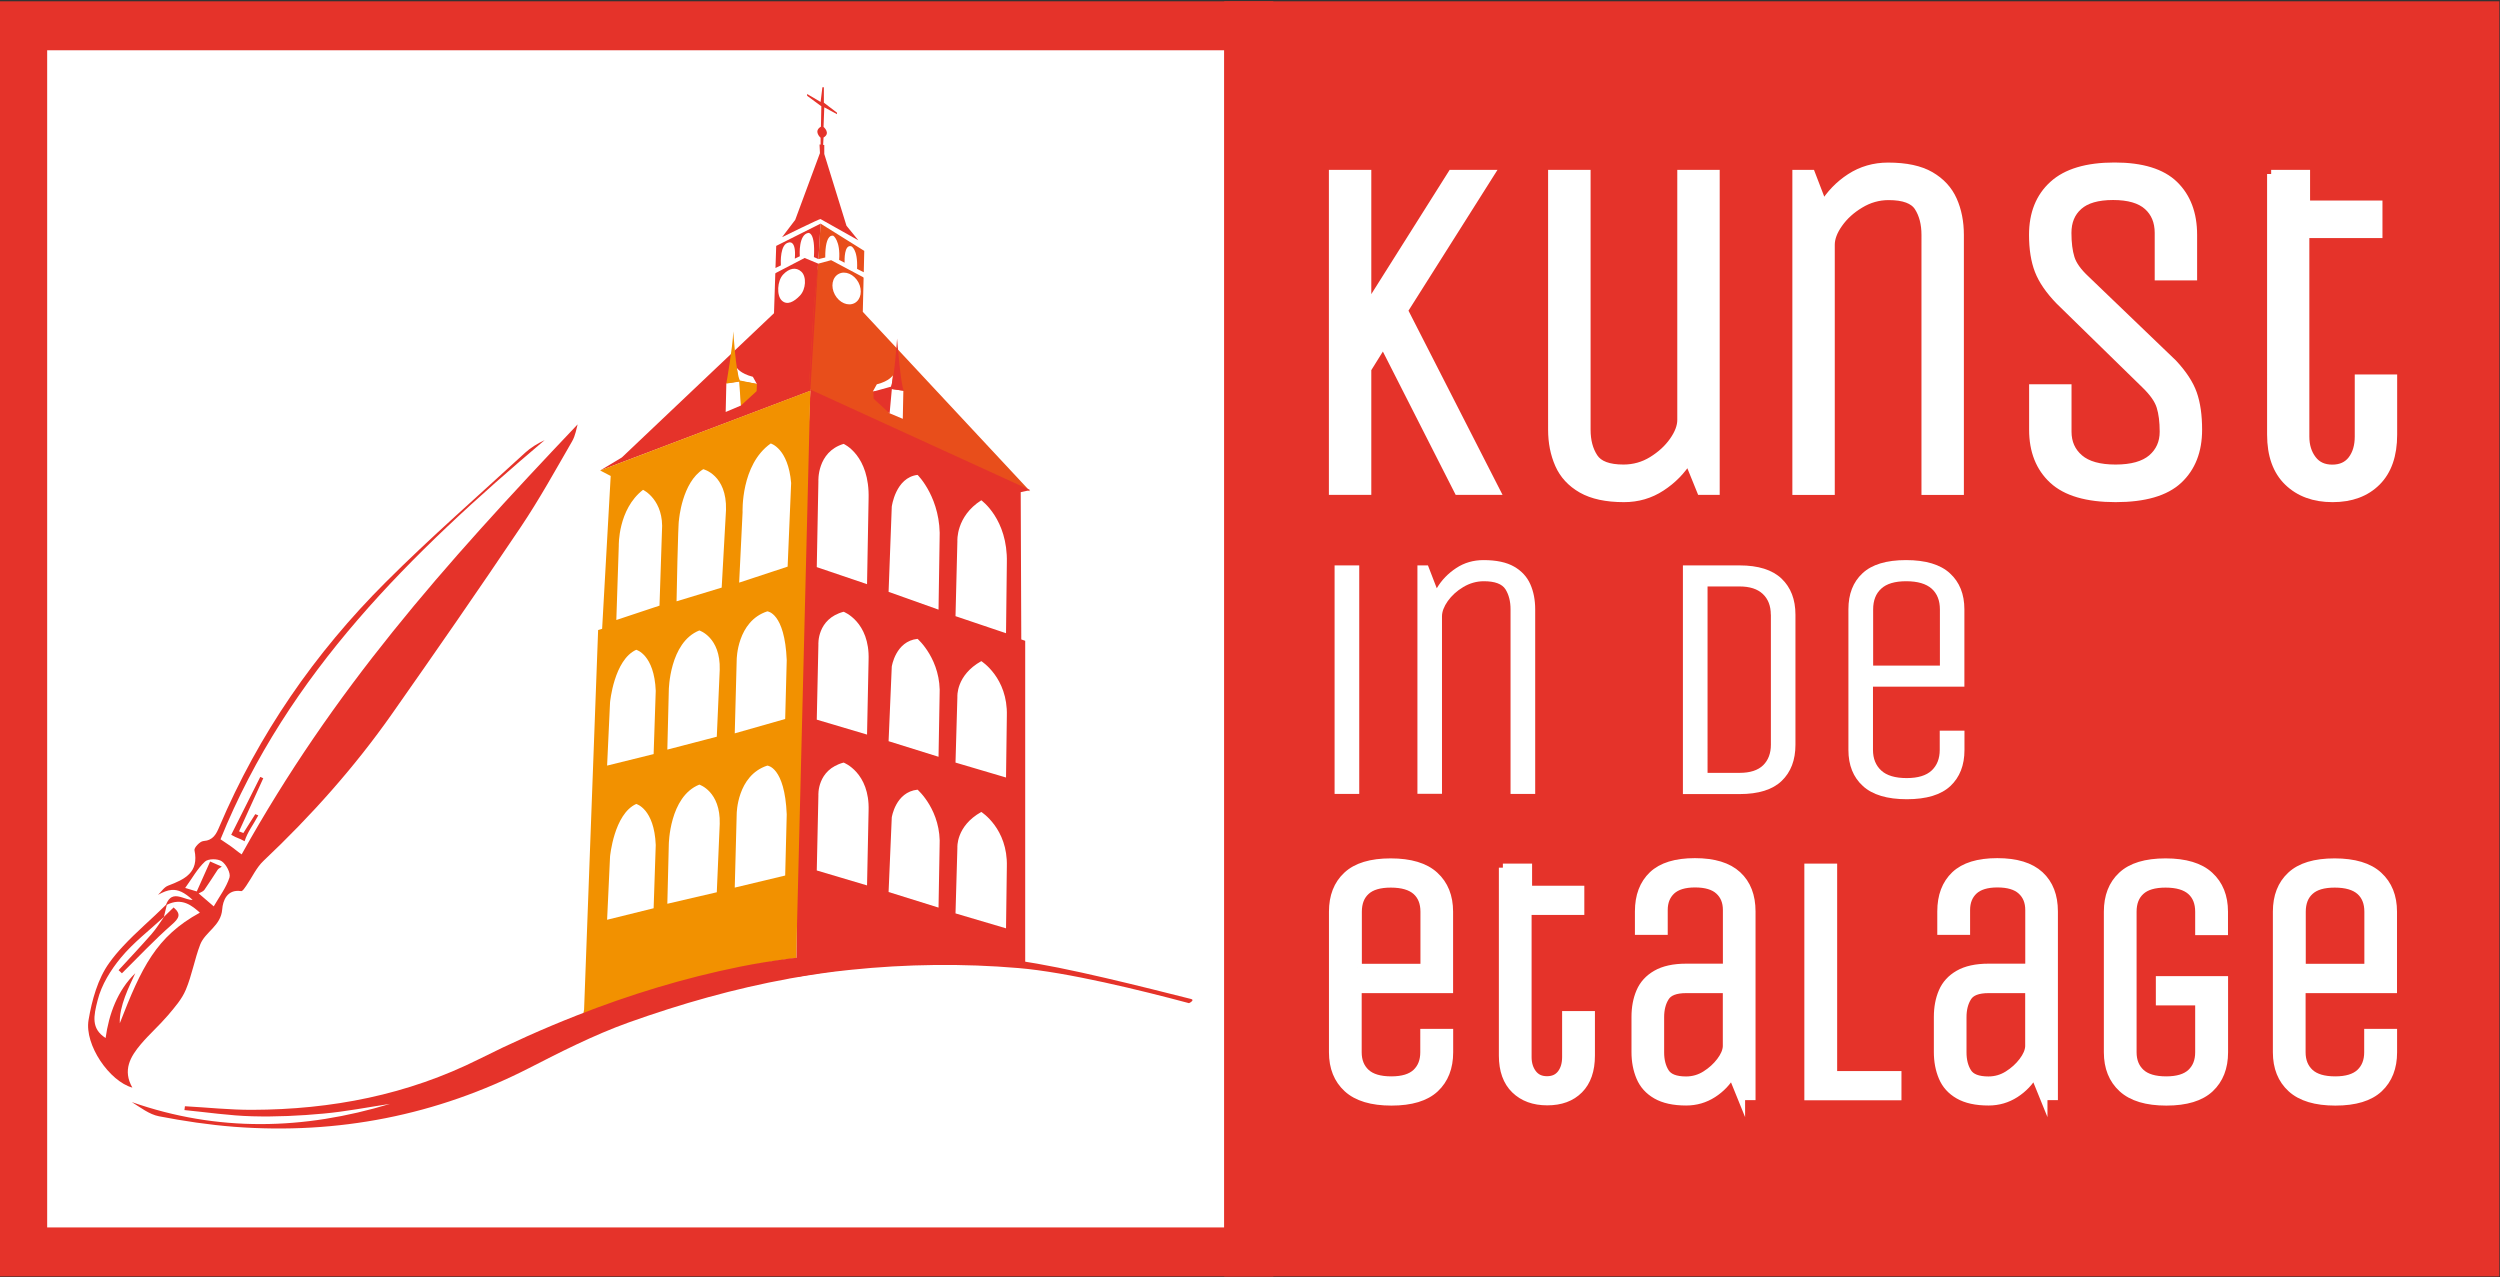 <?xml version="1.0" encoding="utf-8"?>
<!-- Generator: Adobe Illustrator 27.3.1, SVG Export Plug-In . SVG Version: 6.00 Build 0)  -->
<svg version="1.1" id="Laag_1" xmlns="http://www.w3.org/2000/svg" xmlns:xlink="http://www.w3.org/1999/xlink" x="0px" y="0px"
	 viewBox="0 0 306.33 156.49" style="enable-background:new 0 0 306.33 156.49;" xml:space="preserve">
<rect x="0" y="0" width="306.33" height="156.49" fill="#333333" stroke="none"/>
<style type="text/css">
	.st0{fill:#FFFFFF;stroke:#E5332A;stroke-width:6;stroke-miterlimit:10;}
	.st1{fill:#E5332A;stroke:#E5332A;stroke-width:6;stroke-miterlimit:10;}
	.st2{fill:#E84E1B;}
	.st3{fill:none;}
	.st4{fill:#FFFFFF;}
	.st5{fill:#E5332A;}
	.st6{fill:#F29100;}
	.st7{fill:#FFFFFF;stroke:#FFFFFF;stroke-width:1.017;stroke-miterlimit:10;}
	.st8{fill:#FFFFFF;stroke:#FFFFFF;stroke-miterlimit:10;}
</style>
<rect x="2.78" y="3.16" class="st0" width="150.24" height="150.24"/>
<rect x="153.01" y="3.16" class="st1" width="150.24" height="150.24"/>
<path class="st2" d="M105.72,38.21l0.1-4.21l-0.01-0.01l-3.97-2.11l-1.59,0.43l-1.87,10.92l0.92,4.66l26.92,12.31L105.72,38.21z
	 M104.71,37.14c-0.8,0.42-1.87-0.04-2.41-1.03c-0.54-0.99-0.33-2.13,0.47-2.55c0.79-0.42,1.87,0.04,2.41,1.03
	C105.71,35.58,105.5,36.72,104.71,37.14z M108.91,50.6l0.04-2.8l-2,0.17l0.49-0.88c1.56-0.39,1.96-1.1,1.96-1.1l-0.18,1.67
	l1.47,0.22l-0.07,3.44L108.91,50.6z"/>
<path class="st3" d="M64.14,75.6"/>
<path class="st3" d="M87.56,113.12"/>
<path class="st3" d="M77.7,101.41c0,0,0.26-2.37,0.68-2.52c0,0,0.94,0.67,0.89,0.98"/>
<polygon class="st4" points="95.11,30.12 94.49,29.68 100.46,26.61 106.52,30.21 105.9,30.74 100.55,27.4 "/>
<path class="st3" d="M90.65,71.45"/>
<path class="st3" d="M91.81,113.67"/>
<polyline class="st3" points="98.93,36.47 98.86,36.59 94.84,38.39 95.02,33.24 98.59,31.62 99.08,31.93 98.93,36.47 "/>
<line class="st3" x1="98.72" y1="31.05" x2="98.59" y2="31.62"/>
<line class="st3" x1="101.75" y1="31.14" x2="101.84" y2="31.88"/>
<polygon class="st3" points="101.57,37.16 105.59,38.26 105.81,33.99 101.84,31.88 "/>
<g>
	<path class="st3" d="M102.77,33.57c-0.79,0.42-1,1.56-0.47,2.55c0.54,0.99,1.61,1.45,2.41,1.03c0.79-0.42,1-1.56,0.47-2.55
		C104.64,33.61,103.56,33.15,102.77,33.57z"/>
</g>
<path class="st5" d="M110.77,47.88c-0.38-0.31-0.85-6.4-0.85-6.4c0,0-0.3,4.73-0.75,5.9l-2.16,0.6l0.04,0.88l1.92,1.76l0.04,0
	l0.27-2.95L110.77,47.88z"/>
<g>
	<path class="st3" d="M92.26,46.17c-1.56-0.4-1.96-1.1-1.96-1.1l0.15,1.58l0.29,0.05L89,46.96l-0.09,3.52l1.87-0.79l-0.04-2.99
		l2.01,0.35L92.26,46.17z"/>
	<path class="st3" d="M112.43,96.76c-2.7,0.28-3.16,3.4-3.16,3.4l-0.39,9.14l6.12,1.91l0.13-7.42
		C115.39,99.32,112.43,96.76,112.43,96.76z"/>
	<path class="st3" d="M112.43,78.28c-2.7,0.28-3.16,3.4-3.16,3.4l-0.39,9.14l6.12,1.91l0.13-7.42
		C115.39,80.84,112.43,78.28,112.43,78.28z"/>
	<path class="st3" d="M103.37,74.96c-3.29,0.87-3.09,4.02-3.09,4.02l-0.2,9.2l6.16,1.83l0.2-9.14
		C106.6,76.17,103.37,74.96,103.37,74.96z"/>
	<path class="st3" d="M103.37,93.44c-3.29,0.87-3.09,4.02-3.09,4.02l-0.2,9.2l6.16,1.83l0.2-9.14
		C106.6,94.65,103.37,93.44,103.37,93.44z"/>
	<path class="st3" d="M109.27,62.07l-0.39,10.44L115,74.7l0.13-8.48c0.26-5.11-2.7-8.03-2.7-8.03
		C109.72,58.5,109.27,62.07,109.27,62.07z"/>
	<path class="st3" d="M103.37,54.39c-3.29,1-3.09,4.59-3.09,4.59l-0.2,10.51l6.16,2.09l0.2-10.44
		C106.6,55.77,103.37,54.39,103.37,54.39z"/>
	<path class="st3" d="M100.25,32.31l0.03-0.56l-0.56-0.25c0.19-3.14-0.69-2.96-0.69-2.96c-1.19,0.2-1.05,2.62-1.04,2.86l-0.61,0.29
		c0.2-2.37-0.76-1.97-0.76-1.97c-1.05,0.19-0.97,2.38-0.94,2.79l-0.66,0.32L95,33.48l3.59-1.87L100.25,32.31z"/>
	<path class="st3" d="M120.24,81.01c-3.13,1.74-2.93,4.39-2.93,4.39l-0.23,8.04l6.19,1.83l0.1-7.57
		C123.5,83.03,120.24,81.01,120.24,81.01z"/>
	<path class="st3" d="M120.24,99.49c-3.13,1.74-2.93,4.39-2.93,4.39l-0.23,8.04l6.19,1.83l0.1-7.57
		C123.5,101.51,120.24,99.49,120.24,99.49z"/>
	<path class="st3" d="M120.24,61.3c-3.13,1.99-2.93,5.01-2.93,5.01l-0.23,9.19l6.19,2.09l0.1-8.64
		C123.5,63.61,120.24,61.3,120.24,61.3z"/>
	<path class="st5" d="M99.2,46.28l0.51-8.57l0.54-5.41l-1.66-0.69L95,33.48l-0.16,4.9L76.2,56.05l-2.66,1.6l25.76-9.76l0-0.06
		L99.2,46.28z M90.79,49.69l-1.87,0.79L89,46.96l1.73-0.26l-0.29-0.05l-0.15-1.58c0,0,0.4,0.7,1.96,1.1l0.49,0.88l-2.01-0.35
		L90.79,49.69z M98.02,36.22c-0.73,0.77-1.57,1.22-2.22,0.61c-0.66-0.61-0.57-2.42,0.16-3.19c0.73-0.77,1.57-0.96,2.23-0.35
		C98.85,33.89,98.76,35.45,98.02,36.22z"/>
	<path class="st5" d="M125.07,60.31l1.16-0.26L99.31,47.74l-0.01,0.15l-0.01,0L98.37,69.6l-0.12,0.04l-0.43,17.31l-0.26,32.77
		c2.45-0.44,4.92-0.81,7.42-1.06c6.95-0.72,13.82-0.8,20.64-0.22v-0.89V78.52l-0.48-0.17L125.07,60.31z M106.24,108.49l-6.16-1.83
		l0.2-9.2c0,0-0.2-3.15,3.09-4.02c0,0,3.22,1.21,3.06,5.91L106.24,108.49z M106.24,90.01l-6.16-1.83l0.2-9.2c0,0-0.2-3.15,3.09-4.02
		c0,0,3.22,1.21,3.06,5.91L106.24,90.01z M106.24,71.58l-6.16-2.09l0.2-10.51c0,0-0.2-3.6,3.09-4.59c0,0,3.22,1.38,3.06,6.75
		L106.24,71.58z M115.13,103.79l-0.13,7.42l-6.12-1.91l0.39-9.14c0,0,0.46-3.12,3.16-3.4C112.43,96.76,115.39,99.32,115.13,103.79z
		 M115.13,85.31L115,92.73l-6.12-1.91l0.39-9.14c0,0,0.46-3.12,3.16-3.4C112.43,78.28,115.39,80.84,115.13,85.31z M115.13,66.21
		L115,74.7l-6.12-2.18l0.39-10.44c0,0,0.46-3.57,3.16-3.89C112.43,58.18,115.39,61.1,115.13,66.21z M123.27,113.75l-6.19-1.83
		l0.23-8.04c0,0-0.2-2.64,2.93-4.39c0,0,3.26,2.03,3.13,6.69L123.27,113.75z M123.27,95.27l-6.19-1.83l0.23-8.04
		c0,0-0.2-2.64,2.93-4.39c0,0,3.26,2.03,3.13,6.69L123.27,95.27z M123.27,77.59l-6.19-2.09l0.23-9.19c0,0-0.2-3.02,2.93-5.01
		c0,0,3.26,2.31,3.13,7.65L123.27,77.59z"/>
	<polygon class="st5" points="99.3,47.83 99.3,47.89 99.3,47.89 	"/>
	<polygon class="st3" points="99.39,46.22 99.31,47.74 99.31,47.74 100.25,32.31 99.92,37.7 	"/>
	<polygon class="st5" points="99.2,46.28 99.3,47.83 99.3,47.74 99.31,47.74 99.39,46.22 99.92,37.7 100.25,32.31 99.71,37.72 	"/>
	<polygon class="st5" points="99.3,47.89 99.31,47.74 99.31,47.74 	"/>
	<polygon class="st5" points="99.3,47.74 99.3,47.83 99.3,47.89 99.31,47.74 	"/>
	<polygon class="st3" points="100.28,31.75 100.55,27.4 100.28,31.75 	"/>
	<path class="st3" d="M102.77,33.57c-0.79,0.42-1,1.56-0.47,2.55c0.54,0.99,1.61,1.45,2.41,1.03c0.79-0.42,1-1.56,0.47-2.55
		C104.64,33.61,103.56,33.15,102.77,33.57z"/>
	<path class="st2" d="M101.12,31.55c-0.02-3.08,0.99-2.66,0.99-2.66s0.89,0.59,0.71,2.96l0.67,0.34c-0.01-0.37-0.05-2.22,0.8-2.02
		c0,0,0.84,0.28,0.73,2.78l0.82,0.41l0.06-2.62l-5.35-3.34l-0.26,4.35L101.12,31.55z"/>
	<path class="st5" d="M96.63,29.72c0,0,0.96-0.4,0.76,1.97L98,31.4c-0.02-0.24-0.15-2.65,1.04-2.86c0,0,0.88-0.18,0.69,2.96
		l0.56,0.25l0.26-4.35l-5.44,2.73l-0.09,2.71l0.66-0.32C95.66,32.1,95.58,29.91,96.63,29.72z"/>
	<polygon class="st4" points="106.35,34.3 106.48,33.68 105.84,33.36 105.82,34 	"/>
	<polygon class="st4" points="100.25,32.31 100.28,31.75 100.28,31.75 	"/>
	<polygon class="st4" points="94.62,33.03 94.61,33.69 95,33.48 95.02,32.83 	"/>
</g>
<g>
	<path class="st6" d="M90.79,49.69l1.92-1.76l0.04-0.88l-2.09-0.43c-0.49-0.9-0.81-6.02-0.81-6.02C89.79,42.53,89,47,89,47
		l1.57-0.24L90.79,49.69z"/>
	<path class="st6" d="M73.54,57.65l1.29,0.67l-1.05,18.73l-0.49,0.15l-1.72,46.5l-0.12,0.68c6.48-2.55,13.14-4.59,20.02-5.98
		c2.02-0.41,4.06-0.74,6.09-1.01l1.73-69.52L73.54,57.65z M80.09,111.29l-5.7,1.41l0.36-7.74c0,0,0.48-5.22,3.21-6.45
		c0,0,2.21,0.57,2.39,5.03L80.09,111.29z M80.09,92.4l-5.7,1.41l0.36-7.74c0,0,0.48-5.22,3.21-6.45c0,0,2.21,0.57,2.39,5.03
		L80.09,92.4z M81.11,65.12l-0.3,9.09l-5.29,1.76l0.3-9.09c0,0-0.12-4.46,2.97-6.86C78.8,60.02,81.41,61.25,81.11,65.12z
		 M87.83,109.33l-6.06,1.41l0.18-7.27c0,0,0.06-5.86,3.74-7.33c0,0,2.61,0.82,2.5,4.81L87.83,109.33z M87.83,90.27l-6.06,1.58
		l0.18-7.27c0,0,0.06-5.86,3.74-7.33c0,0,2.61,0.82,2.5,4.81L87.83,90.27z M88.43,72l-5.53,1.68c0,0,0.18-9.75,0.3-9.98
		c0,0,0.36-4.58,2.97-6.21c0,0,2.91,0.69,2.79,4.99L88.43,72z M96.21,107.28l-6.18,1.48l0.24-9.04c0,0,0.03-4.7,3.75-5.91
		c0,0,2.14,0.12,2.38,5.98L96.21,107.28z M96.21,88.1l-6.18,1.76l0.24-9.04c0,0,0.03-4.7,3.75-5.91c0,0,2.14,0.12,2.38,5.98
		L96.21,88.1z M96.51,69.43l-5.94,1.96l0.42-8.64c0,0-0.24-5.82,3.45-8.41c0,0,2.14,0.58,2.5,4.84L96.51,69.43z"/>
</g>
<path class="st5" d="M32.26,95.36c-0.99,2.17-1.98,4.34-2.97,6.51c0.28,0.12,0.25,0.08,0.53,0.2c0.5-0.76,0.96-1.55,1.46-2.31
	c0.07,0.03,0.3,0.12,0.37,0.15c-0.63,1.19-1.29,1.96-1.68,3.17c-0.75-0.43-0.8-0.31-1.64-0.79c1.15-2.28,2.35-4.68,3.56-7.09
	C32.02,95.25,32.14,95.3,32.26,95.36z M17.25,127.96c1.04-1.23,2.27-2.31,3.32-3.54c0.83-0.98,1.72-1.99,2.2-3.15
	c0.75-1.78,1.07-3.73,1.76-5.53c0.61-1.57,2.55-2.28,2.7-4.33c0.07-0.98,0.56-2.49,2.32-2.22c0.17,0.03,0.45-0.4,0.62-0.65
	c0.71-1.02,1.24-2.23,2.12-3.06c5.82-5.5,11.13-11.44,15.73-17.99c5.33-7.59,10.62-15.21,15.79-22.91c2.27-3.38,4.25-6.97,6.29-10.5
	c0.42-0.72,0.54-1.62,0.68-2.08c-16.71,17.6-29.94,32.53-41.17,52.69c-0.29-0.22-0.38-0.25-0.83-0.62c-0.49-0.4-1.04-0.73-1.76-1.23
	c8.24-20.37,23.39-35.1,39.72-48.91c-0.89,0.42-1.7,0.91-2.39,1.54c-5.73,5.27-11.61,10.39-17.11,15.89
	c-8.66,8.65-15.54,18.6-20.35,29.91c-0.39,0.93-0.76,1.7-1.98,1.79c-0.41,0.03-1.15,0.82-1.08,1.12c0.57,2.74-1.2,3.57-3.23,4.34
	c-0.49,0.18-0.83,0.74-1.24,1.13c0.63-0.35,1.15-0.56,1.65-0.6c0.41-0.04,0.8,0.04,1.22,0.23c0.42,0.2,0.86,0.52,1.37,0.98
	c-0.11,0.01-0.23,0-0.35-0.02c-0.02,0-0.05-0.01-0.07-0.02c-0.09-0.02-0.19-0.04-0.29-0.07c-0.01,0-0.01,0-0.02-0.01
	c-0.72-0.21-1.47-0.58-2.05-0.05c-0.18,0.16-0.34,0.41-0.48,0.78c-1.73,1.72-3.63,3.31-5.28,5.09c-0.6,0.64-1.16,1.31-1.67,2.02
	c-1.41,1.95-2.13,4.58-2.54,7.01c-0.51,3.05,2.57,7.51,5.37,8.28C15,131.14,15.97,129.48,17.25,127.96z M25.12,105.57
	c0.4-0.37,1.58-0.37,2.06-0.03c0.54,0.38,1.11,1.44,0.94,1.98c-0.39,1.22-1.22,2.31-1.93,3.54c-0.44-0.38-1.14-0.99-1.85-1.59
	c0.24-0.14,0.55-0.22,0.7-0.43c0.57-0.81,1.09-1.66,1.64-2.48c0.09-0.13,0.26-0.2,0.5-0.37c-0.5-0.22-0.89-0.39-1.43-0.63
	c-0.57,1.29-1.11,2.48-1.64,3.67c-0.46-0.14-0.93-0.28-1.42-0.43C23.56,107.6,24.19,106.43,25.12,105.57z M12.94,127.19
	c-1.8-1.15-1.47-2.7-0.98-4.62c0.48-1.92,1.61-3.72,2.85-5.22c1.53-1.85,3.49-3.35,5.27-4.99c0.12-0.5,0.24-0.99,0.36-1.49
	c1.85-0.94,3.09,0.1,4.05,0.96c-5.35,2.92-7.16,6.72-9.81,13.55c-0.09-2.09,1.15-4.52,1.9-6.13
	C14.4,121.35,13.34,124.27,12.94,127.19z M20.07,112.36C20.07,112.36,20.08,112.35,20.07,112.36c0.02-0.03,0.04-0.05,0.06-0.06
	c0,0,0,0,0,0c0,0,0,0,0,0l0,0c0,0,0,0.01-0.01,0.01C20.11,112.32,20.09,112.34,20.07,112.36z M18.58,114.44
	c0.58-0.66,1.04-1.42,1.55-2.14c0.38-0.37,0.76-0.74,1.14-1.11c0.98,0.83,0.67,1.33-0.24,2.13c-2.13,1.87-4.07,3.94-6.09,5.94
	c-0.14-0.13-0.27-0.26-0.41-0.38C15.88,117.41,17.26,115.95,18.58,114.44z"/>
<path class="st5" d="M96.75,119.9c2.45-0.44,4.92-0.81,7.42-1.06c6.95-0.72,13.82-0.8,20.64-0.22c5.94,0.5,15.02,2.73,20.88,4.3
	c0.19-0.07,0.69-0.4,0.26-0.51c-5.4-1.36-15.64-3.97-21.14-4.68c-16.22-1.46-28.04-0.29-28.04-0.29l0,0.01v0
	c-2.03,0.27-4.07,0.59-6.09,1c-6.88,1.39-13.54,3.43-20.02,5.98c-4.05,1.59-8.04,3.38-11.95,5.34c-8.77,4.39-18.09,6.19-27.81,6.22
	c-2.75,0.01-5.5-0.29-8.24-0.44c-0.02,0.16-0.04,0.31-0.06,0.47c2.77,0.27,5.54,0.69,8.31,0.76c2.91,0.08,5.84-0.06,8.74-0.33
	c2.73-0.25,5.43-0.78,8.14-1.19c-10.57,3.21-21.11,3.47-31.64-0.22c1.06,0.66,2.14,1.51,3.33,1.74c3.05,0.59,6.13,1.05,9.22,1.29
	c12.7,0.96,24.76-1.39,36.14-7.2c1.93-0.99,3.87-1.98,5.84-2.91c2.08-0.98,4.19-1.9,6.34-2.67c6.44-2.3,12.98-4.16,19.7-5.38
	C96.74,119.89,96.74,119.89,96.75,119.9"/>
<path class="st5" d="M105.16,29.44"/>
<g>
	<path class="st5" d="M105.16,29.44l0.01,0l-1.45-1.78l-2.72-8.79v-1.1l-0.14-0.02l0.05-0.9c0.92-0.53,0-1.3,0-1.3l0.09-2.4
		l1.56,0.84v-0.18l-1.61-1.23v-1.89h-0.18l-0.22,1.8l-1.65-0.97v0.22l1.74,1.28l-0.05,2.5c-0.96,0.56-0.04,1.36-0.04,1.36v0.83
		h-0.13l0.05,1.05l-3.03,8.18l-1.61,2.12c0,0,4.69-2.31,4.71-2.22L105.16,29.44z"/>
</g>
<g>
	<path class="st4" d="M163.53,97.28v-28h3.02v28H163.53z"/>
	<path class="st4" d="M173.68,97.28v-28h1.29l1.08,2.8c0.6-1.01,1.4-1.83,2.39-2.48c0.99-0.65,2.1-0.97,3.34-0.97
		c1.58,0,2.83,0.27,3.75,0.8c0.92,0.53,1.58,1.25,1.98,2.15c0.4,0.9,0.6,1.93,0.6,3.08v22.62h-3.02V74.66
		c0-0.98-0.21-1.79-0.62-2.45c-0.42-0.66-1.3-0.99-2.65-0.99c-0.89,0-1.73,0.24-2.52,0.71c-0.79,0.47-1.42,1.05-1.9,1.72
		c-0.47,0.67-0.71,1.3-0.71,1.87v21.75H173.68z"/>
	<path class="st4" d="M206.21,97.28v-28h6.94c2.3,0,4.01,0.54,5.15,1.62c1.13,1.08,1.7,2.55,1.7,4.42v15.94
		c0,1.87-0.56,3.34-1.68,4.42c-1.12,1.08-2.84,1.62-5.17,1.62H206.21z M216.98,75.31c0-1.06-0.32-1.9-0.97-2.52
		c-0.65-0.62-1.6-0.93-2.86-0.93h-3.92V94.7h3.92c1.29,0,2.25-0.31,2.89-0.93c0.63-0.62,0.95-1.46,0.95-2.52V75.31z"/>
	<g>
		<g>
			<path class="st7" d="M163.34,60.13V21.32h4.18V37.8l10.39-16.48h4.66L172,38.04l11.28,22.09h-4.6l-9.19-18.09l-1.97,3.17v14.92
				H163.34z"/>
			<path class="st7" d="M190.21,21.32h4.18v31.34c0,1.35,0.3,2.49,0.9,3.4c0.6,0.92,1.81,1.37,3.64,1.37c1.27,0,2.45-0.33,3.52-0.99
				c1.07-0.66,1.94-1.45,2.6-2.39c0.66-0.94,0.98-1.8,0.98-2.6V21.32h4.18v38.81h-1.79l-1.55-3.82c-0.84,1.35-1.94,2.48-3.31,3.37
				c-1.37,0.9-2.9,1.34-4.57,1.34c-2.15,0-3.87-0.37-5.17-1.11c-1.29-0.74-2.22-1.74-2.78-3.01c-0.56-1.27-0.84-2.69-0.84-4.24
				V21.32z"/>
			<path class="st7" d="M220.13,60.13V21.32h1.79l1.49,3.88c0.84-1.39,1.94-2.54,3.31-3.43c1.37-0.89,2.92-1.34,4.63-1.34
				c2.19,0,3.92,0.37,5.19,1.11c1.27,0.74,2.19,1.73,2.75,2.99c0.56,1.25,0.84,2.68,0.84,4.27v31.34h-4.18V28.78
				c0-1.35-0.29-2.49-0.87-3.4c-0.58-0.92-1.8-1.37-3.67-1.37c-1.23,0-2.4,0.33-3.49,0.99c-1.1,0.66-1.97,1.45-2.63,2.39
				c-0.66,0.93-0.98,1.8-0.98,2.6v30.15H220.13z"/>
			<path class="st7" d="M266.27,44.54c1.19,1.28,2,2.51,2.42,3.7c0.42,1.19,0.63,2.67,0.63,4.42c0,2.59-0.8,4.63-2.39,6.12
				c-1.59,1.49-4.16,2.24-7.7,2.24c-3.5,0-6.06-0.75-7.67-2.24c-1.61-1.49-2.42-3.53-2.42-6.12v-5.07h4.18v5.31
				c0,1.35,0.49,2.45,1.46,3.28c0.98,0.84,2.46,1.25,4.45,1.25c1.99,0,3.47-0.42,4.45-1.25c0.97-0.84,1.46-1.93,1.46-3.28
				c0-1.23-0.13-2.27-0.39-3.1c-0.26-0.84-0.89-1.73-1.88-2.69l-10.51-10.27c-1.23-1.27-2.08-2.51-2.54-3.7
				c-0.46-1.19-0.69-2.65-0.69-4.36c0-2.59,0.81-4.63,2.45-6.12c1.63-1.49,4.14-2.24,7.52-2.24c3.34,0,5.78,0.75,7.31,2.24
				c1.53,1.49,2.3,3.53,2.3,6.12v5.07h-4.18v-5.31c0-1.39-0.46-2.5-1.37-3.31c-0.92-0.82-2.33-1.23-4.24-1.23
				c-1.91,0-3.32,0.41-4.24,1.23c-0.92,0.82-1.37,1.92-1.37,3.31c0,1.23,0.13,2.27,0.39,3.1c0.26,0.84,0.89,1.71,1.88,2.63
				L266.27,44.54z"/>
			<path class="st7" d="M278.29,21.32h4.26l0,3.76h8.87v3.58h-8.96V53.5c0,1.11,0.29,2.05,0.87,2.81c0.58,0.76,1.39,1.13,2.45,1.13
				c1.05,0,1.86-0.37,2.42-1.1c0.56-0.74,0.84-1.68,0.84-2.84v-7.11h4.18v6.87c0,2.51-0.67,4.43-2,5.76c-1.33,1.33-3.13,2-5.4,2
				c-2.27,0-4.09-0.67-5.46-2c-1.37-1.33-2.06-3.25-2.06-5.76V21.32z"/>
		</g>
		<path class="st4" d="M237.69,89.53h3.02v2.37c0,1.87-0.58,3.34-1.72,4.41c-1.15,1.08-2.93,1.62-5.34,1.62
			c-2.41,0-4.21-0.54-5.39-1.62c-1.18-1.08-1.77-2.55-1.77-4.41V74.66c0-1.87,0.57-3.34,1.72-4.41c1.15-1.08,2.93-1.62,5.34-1.62
			c2.41,0,4.21,0.54,5.38,1.62c1.18,1.08,1.77,2.55,1.77,4.41v9.48h-11.2v7.75c0,1.06,0.34,1.9,1.01,2.52
			c0.67,0.62,1.72,0.93,3.12,0.93c1.38,0,2.4-0.31,3.06-0.93c0.66-0.62,0.99-1.46,0.99-2.52V89.53z M229.51,81.56h8.19v-6.89
			c0-1.09-0.34-1.94-1.01-2.54c-0.68-0.6-1.72-0.91-3.12-0.91c-1.38,0-2.4,0.3-3.06,0.91c-0.66,0.6-0.99,1.45-0.99,2.54V81.56z"/>
		<g>
			<g>
				<path class="st8" d="M174.54,126.57h3.02v2.37c0,1.87-0.58,3.34-1.72,4.41c-1.15,1.08-2.93,1.62-5.34,1.62
					c-2.41,0-4.21-0.54-5.39-1.62c-1.18-1.08-1.77-2.55-1.77-4.41v-17.23c0-1.87,0.57-3.34,1.72-4.41c1.15-1.08,2.93-1.62,5.34-1.62
					c2.41,0,4.21,0.54,5.38,1.62c1.18,1.08,1.77,2.55,1.77,4.41v9.48h-11.2v7.75c0,1.06,0.34,1.9,1.01,2.52
					c0.67,0.62,1.72,0.93,3.12,0.93c1.38,0,2.4-0.31,3.06-0.93c0.66-0.62,0.99-1.46,0.99-2.52V126.57z M166.36,118.6h8.19v-6.89
					c0-1.09-0.34-1.94-1.01-2.54c-0.68-0.6-1.72-0.91-3.12-0.91c-1.38,0-2.4,0.3-3.06,0.91c-0.66,0.6-0.99,1.45-0.99,2.54V118.6z"/>
				<path class="st8" d="M213.33,134.32l-1.12-2.76c-0.58,1.01-1.35,1.82-2.33,2.45c-0.98,0.63-2.07,0.95-3.27,0.95
					c-1.52,0-2.74-0.27-3.66-0.8c-0.92-0.53-1.57-1.25-1.96-2.18c-0.39-0.92-0.58-1.94-0.58-3.06v-4.31c0-1.15,0.19-2.18,0.58-3.08
					c0.39-0.91,1.04-1.62,1.96-2.15c0.92-0.53,2.14-0.8,3.66-0.8h5v-7.07c0-1.01-0.32-1.8-0.97-2.39c-0.65-0.59-1.63-0.88-2.95-0.88
					c-1.29,0-2.26,0.3-2.89,0.88c-0.63,0.59-0.95,1.38-0.95,2.39v2.54h-3.02v-2.37c0-1.9,0.56-3.37,1.68-4.44
					c1.12-1.06,2.84-1.59,5.17-1.59c2.33,0,4.06,0.53,5.21,1.59c1.15,1.06,1.72,2.54,1.72,4.44v22.62H213.33z M211.6,121.19h-5
					c-1.29,0-2.15,0.33-2.56,0.99c-0.42,0.66-0.63,1.48-0.63,2.46v4.31c0,0.98,0.21,1.8,0.63,2.46c0.42,0.66,1.27,0.99,2.56,0.99
					c0.86,0,1.66-0.23,2.39-0.69c0.73-0.46,1.34-1.01,1.83-1.66c0.49-0.65,0.75-1.25,0.78-1.83V121.19z"/>
				<path class="st8" d="M221.59,106.32h3.02v25.42h7.88v2.58h-10.9V106.32z"/>
				<path class="st8" d="M250.38,134.32l-1.12-2.76c-0.58,1.01-1.35,1.82-2.33,2.45c-0.98,0.63-2.07,0.95-3.27,0.95
					c-1.52,0-2.74-0.27-3.66-0.8c-0.92-0.53-1.57-1.25-1.96-2.18c-0.39-0.92-0.58-1.94-0.58-3.06v-4.31c0-1.15,0.19-2.18,0.58-3.08
					c0.39-0.91,1.04-1.62,1.96-2.15c0.92-0.53,2.14-0.8,3.66-0.8h5v-7.07c0-1.01-0.32-1.8-0.97-2.39c-0.65-0.59-1.63-0.88-2.95-0.88
					c-1.29,0-2.26,0.3-2.89,0.88c-0.63,0.59-0.95,1.38-0.95,2.39v2.54h-3.02v-2.37c0-1.9,0.56-3.37,1.68-4.44
					c1.12-1.06,2.84-1.59,5.17-1.59c2.33,0,4.06,0.53,5.21,1.59c1.15,1.06,1.72,2.54,1.72,4.44v22.62H250.38z M248.65,121.19h-5
					c-1.29,0-2.15,0.33-2.56,0.99c-0.42,0.66-0.63,1.48-0.63,2.46v4.31c0,0.98,0.21,1.8,0.63,2.46c0.42,0.66,1.27,0.99,2.56,0.99
					c0.86,0,1.66-0.23,2.39-0.69c0.73-0.46,1.34-1.01,1.83-1.66c0.49-0.65,0.75-1.25,0.78-1.83V121.19z"/>
				<path class="st8" d="M264.67,120.11h7.84v8.83c0,1.87-0.58,3.34-1.72,4.41c-1.15,1.08-2.93,1.62-5.34,1.62
					c-2.41,0-4.21-0.54-5.39-1.62c-1.18-1.08-1.77-2.55-1.77-4.41v-17.23c0-1.87,0.57-3.34,1.72-4.41c1.15-1.08,2.93-1.62,5.34-1.62
					c2.41,0,4.21,0.54,5.38,1.62c1.18,1.08,1.77,2.55,1.77,4.41v2.37h-3.02v-2.37c0-1.09-0.34-1.94-1.01-2.54
					c-0.68-0.6-1.72-0.91-3.12-0.91c-1.38,0-2.4,0.3-3.06,0.91c-0.66,0.6-0.99,1.45-0.99,2.54v17.23c0,1.06,0.34,1.9,1.01,2.52
					c0.67,0.62,1.72,0.93,3.12,0.93c1.38,0,2.4-0.31,3.06-0.93s0.99-1.46,0.99-2.52v-6.25h-4.82V120.11z"/>
				<path class="st8" d="M290.2,126.57h3.02v2.37c0,1.87-0.58,3.34-1.72,4.41c-1.15,1.08-2.93,1.62-5.34,1.62
					c-2.41,0-4.21-0.54-5.39-1.62c-1.18-1.08-1.77-2.55-1.77-4.41v-17.23c0-1.87,0.57-3.34,1.72-4.41c1.15-1.08,2.93-1.62,5.34-1.62
					c2.41,0,4.21,0.54,5.38,1.62c1.18,1.08,1.77,2.55,1.77,4.41v9.48h-11.2v7.75c0,1.06,0.34,1.9,1.01,2.52
					c0.67,0.62,1.72,0.93,3.12,0.93c1.38,0,2.4-0.31,3.06-0.93s0.99-1.46,0.99-2.52V126.57z M282.02,118.6h8.19v-6.89
					c0-1.09-0.34-1.94-1.01-2.54c-0.68-0.6-1.72-0.91-3.12-0.91c-1.38,0-2.4,0.3-3.06,0.91c-0.66,0.6-0.99,1.45-0.99,2.54V118.6z"/>
			</g>
			<path class="st8" d="M184.15,106.32h3.08v2.71h6.4v2.58h-6.46v17.92c0,0.8,0.21,1.48,0.62,2.02c0.42,0.55,1,0.82,1.77,0.82
				s1.34-0.27,1.75-0.8c0.4-0.53,0.6-1.21,0.6-2.05v-5.13h3.02v4.95c0,1.81-0.48,3.19-1.44,4.16s-2.26,1.44-3.9,1.44
				c-1.64,0-2.95-0.48-3.94-1.44c-0.99-0.96-1.49-2.35-1.49-4.16V106.32z"/>
		</g>
	</g>
</g>
</svg>
